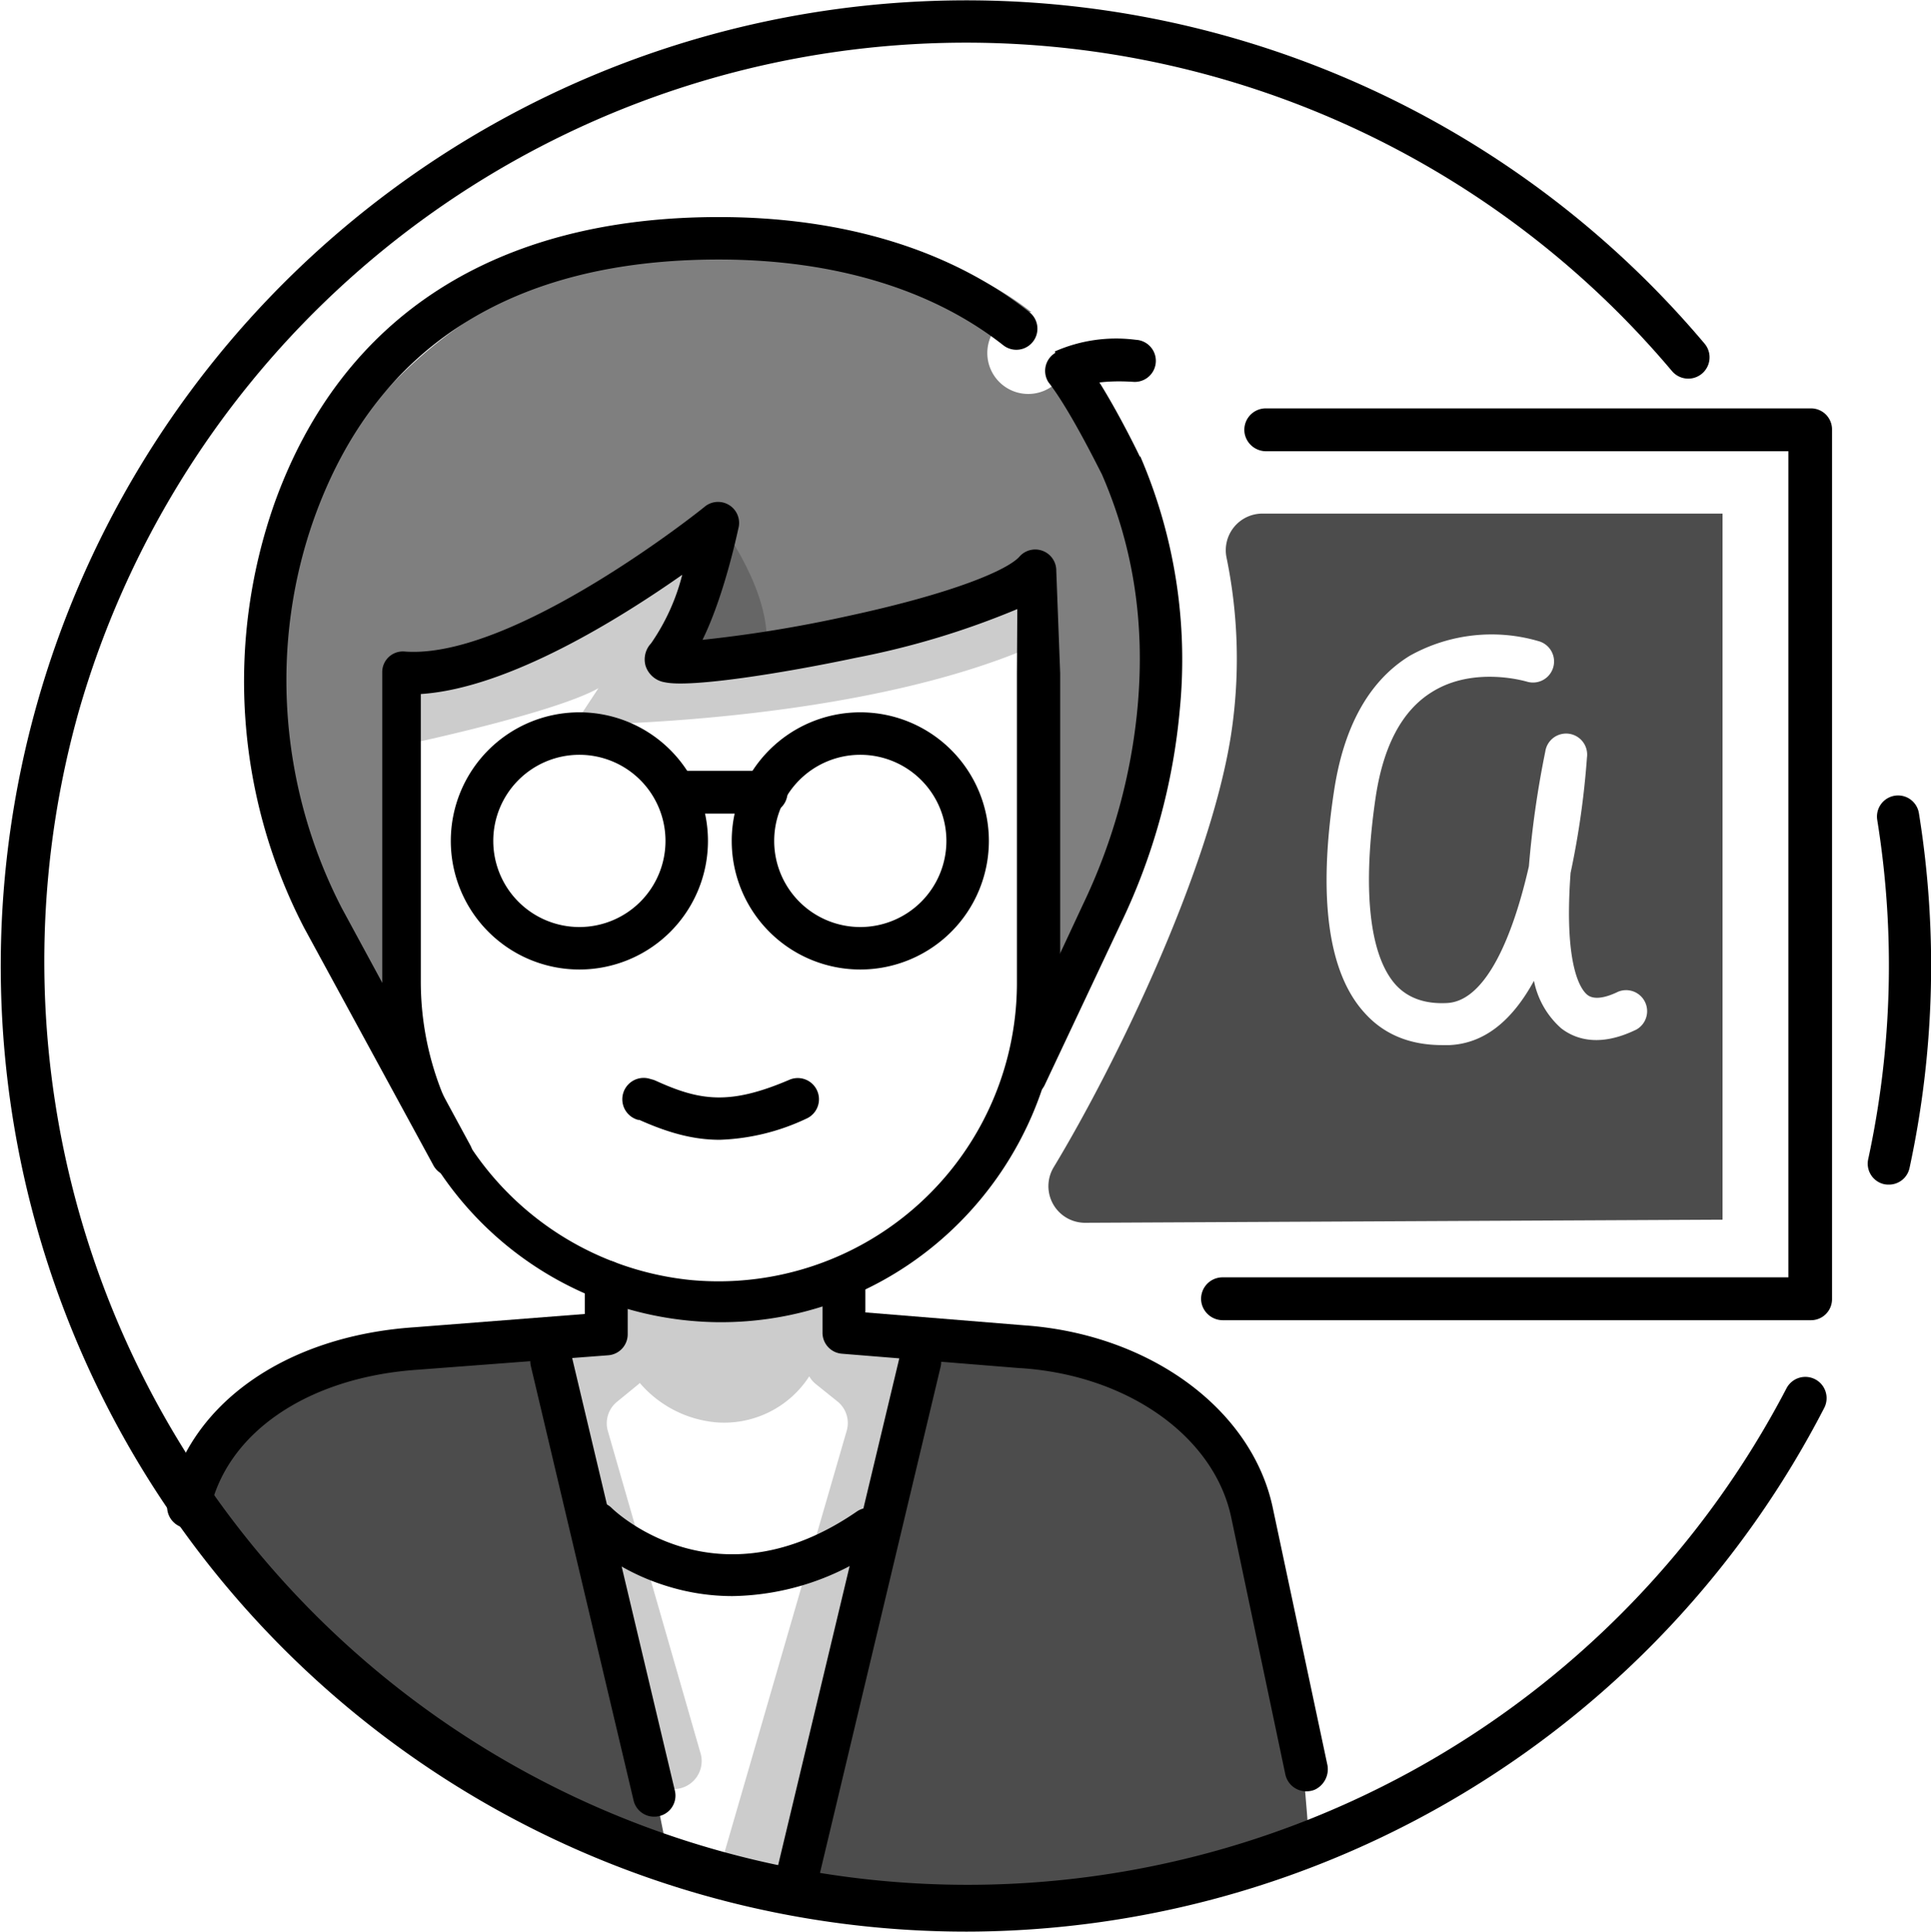 <svg xmlns="http://www.w3.org/2000/svg" viewBox="0 0 495.6 495.7"><defs><style>.cls-2{opacity:.7}</style></defs><g id="Calque_2" data-name="Calque 2"><g id="Calque_1-2" data-name="Calque 1"><g id="Enseignant"><path d="M248 495.7A247.8 247.8 0 0 1 127.8 31.2a247.8 247.8 0 0 1 309.7 57 5.4 5.4 0 1 1-8.4 7 236.9 236.9 0 0 0-408.9 87.4 237 237 0 0 0 438.3 173.7 5.4 5.4 0 0 1 9.7 5 248.1 248.1 0 0 1-220 134.4ZM484.8 304a5.7 5.7 0 0 1-1.2-.1 5.4 5.4 0 0 1-4.1-6.5 234.8 234.8 0 0 0 2.3-87 5.4 5.4 0 0 1 10.7-1.7 245.9 245.9 0 0 1-2.4 91 5.4 5.4 0 0 1-5.3 4.3Z"/><path d="M148.7 248.8a33 33 0 1 1 33-33 33 33 0 0 1-33 33Zm0-55.1a22.1 22.1 0 1 0 22.1 22.1 22.1 22.1 0 0 0-22-22.1Zm72.1 55.1a33 33 0 1 1 33-33 33 33 0 0 1-33 33Zm0-55.1a22.1 22.1 0 1 0 22.1 22.1 22.1 22.1 0 0 0-22-22.1Z"/><path d="M196.6 208.8h-20.3a5.6 5.6 0 0 1-5.6-4.3 5.5 5.5 0 0 1 5.4-6.7h20.4a5.6 5.6 0 0 1 5.5 4.3 5.5 5.5 0 0 1-5.4 6.7Zm66.7 72.9a5.3 5.3 0 0 1-2.3-.5 5.4 5.4 0 0 1-2.6-7.2l19.6-42a148.6 148.6 0 0 0 14-50.9c1.9-21.5-1.2-41-9.2-59.4-.7-1.3-8.2-16.6-13.7-23.6a5.4 5.4 0 0 1 8.4-6.7c6.5 8.1 14.7 25 15 25.7l.2.1a131.7 131.7 0 0 1 10.1 64.9 159.3 159.3 0 0 1-15 54.6l-19.7 41.8a5.4 5.4 0 0 1-5 3Z"/><path d="M116 301.9a5.4 5.4 0 0 1-4.8-2.9L78 238a137.5 137.5 0 0 1-7.5-109c17.3-48 56.8-73.3 114-73.3 32 0 59.5 8.4 79.7 24.4a5.4 5.4 0 0 1-6.7 8.5c-18.3-14.4-43.5-22-73-22-53 0-88 22.3-103.8 66.2-11.6 32.4-9.1 69 7 100.2l33 60.9a5.4 5.4 0 0 1-4.8 8Z"/><path d="M183.6 339.3a87.1 87.1 0 0 1-85.5-87v-79.7a5.3 5.3 0 0 1 5.8-5.4c28 2.1 76.6-36.8 77-37.2a5.4 5.4 0 0 1 8.7 5.2c-.5 2.2-3.8 17.8-9.3 29a337 337 0 0 0 36.8-6c28-6 41.5-12 44.5-15.3a5.4 5.4 0 0 1 9.5 3.6l1 26.3v78.3c0 48.9-39.7 89-88.5 88.2ZM108 178.1v73.4a77 77 0 0 0 69.4 77 76.6 76.6 0 0 0 83.6-76.2v-79.7l.1-16.3a210 210 0 0 1-41.4 12.5c-18.9 4-42.4 7.7-49 6.3a6.2 6.2 0 0 1-5-4.2 6 6 0 0 1 1.4-5.8 54.2 54.2 0 0 0 8-17.6c-16.1 11.3-44.6 29.1-67 30.6Z"/><path d="M335.3 459.7a5.5 5.5 0 0 1-5.4-4.3l-13.9-66c-4.4-20.8-26.6-36.5-54-38.3h-.2l-45.7-3.7a5.4 5.4 0 0 1-5-5.4v-13.3a5.6 5.6 0 0 1 4.3-5.5 5.5 5.5 0 0 1 6.7 5.3v8.3l40.6 3.3c32.3 2.2 58.7 21.5 64 47l14 65.9a5.8 5.8 0 0 1-3.3 6.3 5.7 5.7 0 0 1-2.1.4ZM48.4 392.2a5.5 5.5 0 0 1-5.4-6.6c5.3-25.2 30.2-42.8 63.5-45l43.6-3.4v-8a5.6 5.6 0 0 1 4.3-5.6 5.5 5.5 0 0 1 6.7 5.4v13.4a5.4 5.4 0 0 1-5 5.4l-48.8 3.7C79 353.4 58 367.7 53.8 388a5.5 5.5 0 0 1-5.4 4.3ZM188 409.6a56.3 56.3 0 0 1-16.6-2.5 58 58 0 0 1-22-12.4 5.4 5.4 0 0 1 7.6-7.7c1 1 27 25.6 62.9.9a5.4 5.4 0 1 1 6.2 9 66.7 66.7 0 0 1-38.1 12.7Z"/><g opacity=".2"><path d="M106.3 190.6s36.4-7.8 47.3-14l-6.2 9.4s71.3 0 117.8-20.2l1.6-15.5-28.7 9s-52 10.2-51.6 9.9-13.4.8-13.4.8 3.5-10.2 4-11a90.2 90.2 0 0 0 5-15l-7.8-2.3s-9.8 4.7-11.4 6.3-.8 5-7.8 6.4-7.7 1.3-13.1 4.4-6.2 2.4-10.9 4.7-7 3.9-8.5 4.6-5.7 3.3-5.7 3.3a10.3 10.3 0 0 1-3.8.8c-1.4-.2-3 .6-3.7.6S103 176 103 176ZM225 343.3l-1-.1-9.3-1a6.5 6.5 0 0 0-1 0 35.3 35.3 0 0 0 2.4-9.4c.2-5.7-63 .7-63 .7a52.4 52.4 0 0 0 3.2 9l-6.9.7-1 .2a7.1 7.1 0 0 0-5.8 8.6l23.2 101.2a7.2 7.2 0 1 0 13.9-3.6L156 367.2a7.1 7.1 0 0 1 2.4-7.5l5.5-4.5.3-.3a29.2 29.2 0 0 0 19.5 10.1 26 26 0 0 0 24-11.8 7 7 0 0 0 1.7 2l5.6 4.5a7.1 7.1 0 0 1 2.3 7.5l-31.3 108a7.2 7.2 0 1 0 13.9 3.6L231 352a7.1 7.1 0 0 0-6-8.7Z"/><path d="M184.6 134s14.4 18.8 11.9 33.8l-25 .4Z"/></g><path d="M184.7 292.5c-6.6 0-13-1.7-20.6-5.1h-.3a5.4 5.4 0 1 1 2.8-10.6l.7.2a6 6 0 0 1 .9.3c11.4 5.2 19 6.4 34.4-.2a5.4 5.4 0 0 1 4.3 10 56.2 56.2 0 0 1-22.2 5.4ZM168 466.2a5.4 5.4 0 0 1-5.4-4.2l-26.3-111.2a5.4 5.4 0 1 1 10.5-2.5l26.4 111.2a5.4 5.4 0 0 1-5.3 6.7Zm36.4 21.7a5.5 5.5 0 0 1-1.3-.1 5.4 5.4 0 0 1-4-6.6l31.8-133a5.4 5.4 0 1 1 10.5 2.6l-31.7 133a5.4 5.4 0 0 1-5.3 4.1Z"/><path d="M309.2 362.4c-21.5-13.2-75.8-17-75.8-17l-18.1 72.4h6.9l-13 47-3.3 23.2 65.1 1.5 65.1-14.7s-5.4-99.3-26.9-112.4Z" class="cls-2"/><path d="M275.2 92.5c0 .5-.8-2.4-.8-1.9A10.5 10.5 0 1 1 264 80.1h.7c-18.3-14.3-44.1-21.5-79-19C79.4 69 67 165.8 67 165.8l.2 10.5a130.6 130.6 0 0 0 22.4 70.5 1615 1615 0 0 0 17.2 25c-12.2-45.2-2.6-99-2.6-99 40.3-3.1 83-42.7 81.4-38.8s-13.2 35.7-13.2 35.7c48.9 1.5 95.4-23.3 95.4-23.3s-.8 14.8 1.5 91.5a130.3 130.3 0 0 1-3.4 35.6L293 218c4.7-8.6 3.4-16.5 3.1-26.3v-2.4c2.9-42.8 1-72.8-21-96.9Z" opacity=".5"/><path d="M464.7 338.8H313.9a5.6 5.6 0 0 1-5.5-4.3 5.5 5.5 0 0 1 5.4-6.7H459v-212H325a5.6 5.6 0 0 1-5.5-4.3 5.5 5.5 0 0 1 5.4-6.7h139.9a5.4 5.4 0 0 1 5.4 5.5v223.1a5.4 5.4 0 0 1-5.4 5.4Z"/><path d="M324 131.8a9.4 9.4 0 0 0-9.2 11.3 128.7 128.7 0 0 1 1.1 45.8c-5.5 34.7-29.6 84.4-45.5 110.7a9.4 9.4 0 0 0 8 14.2l163.7-.8V131.8Zm96 132.4c-9.6 4.7-15.8 2.4-19.3-.3a21.9 21.9 0 0 1-7-12.2c-5.8 10.6-13 16.1-21.7 16.5h-1.8c-8.3 0-15-2.7-20-8.3-9.3-10.2-12-29.5-7.8-57 2.5-16.5 9-28.2 19.4-34.6a43 43 0 0 1 33.3-3.7 5.4 5.4 0 0 1-3.3 10.3c-.1 0-13.5-4.1-24.3 2.7-7.6 4.7-12.4 13.7-14.4 26.8-3.5 23.6-1.7 40.7 5.1 48.3 3.1 3.4 7.5 5 13.2 4.7 10.1-.5 17-17.5 21-35.1a248.6 248.6 0 0 1 4.2-29.4 5.4 5.4 0 0 1 10.7 1.5 217.2 217.2 0 0 1-4.2 29.6c-1.8 24.4 2.8 30.1 4.3 31.3s4.2 1 7.9-.8a5.4 5.4 0 0 1 4.7 9.7ZM152 472.7l19 1.3-11-54.8-19.2-74s-56.6 4-79 17.1c-6.6 4-11.8 14.5-15.7 27.5 14 17.1 49.6 55.6 105.9 82.9Z" class="cls-2"/><path d="m276 99.6-5.3-9.4a39 39 0 0 1 20.8-3A5.4 5.4 0 1 1 291 98c-10.3-.7-14.9 1.6-15 1.6Z"/></g></g></g></svg>
